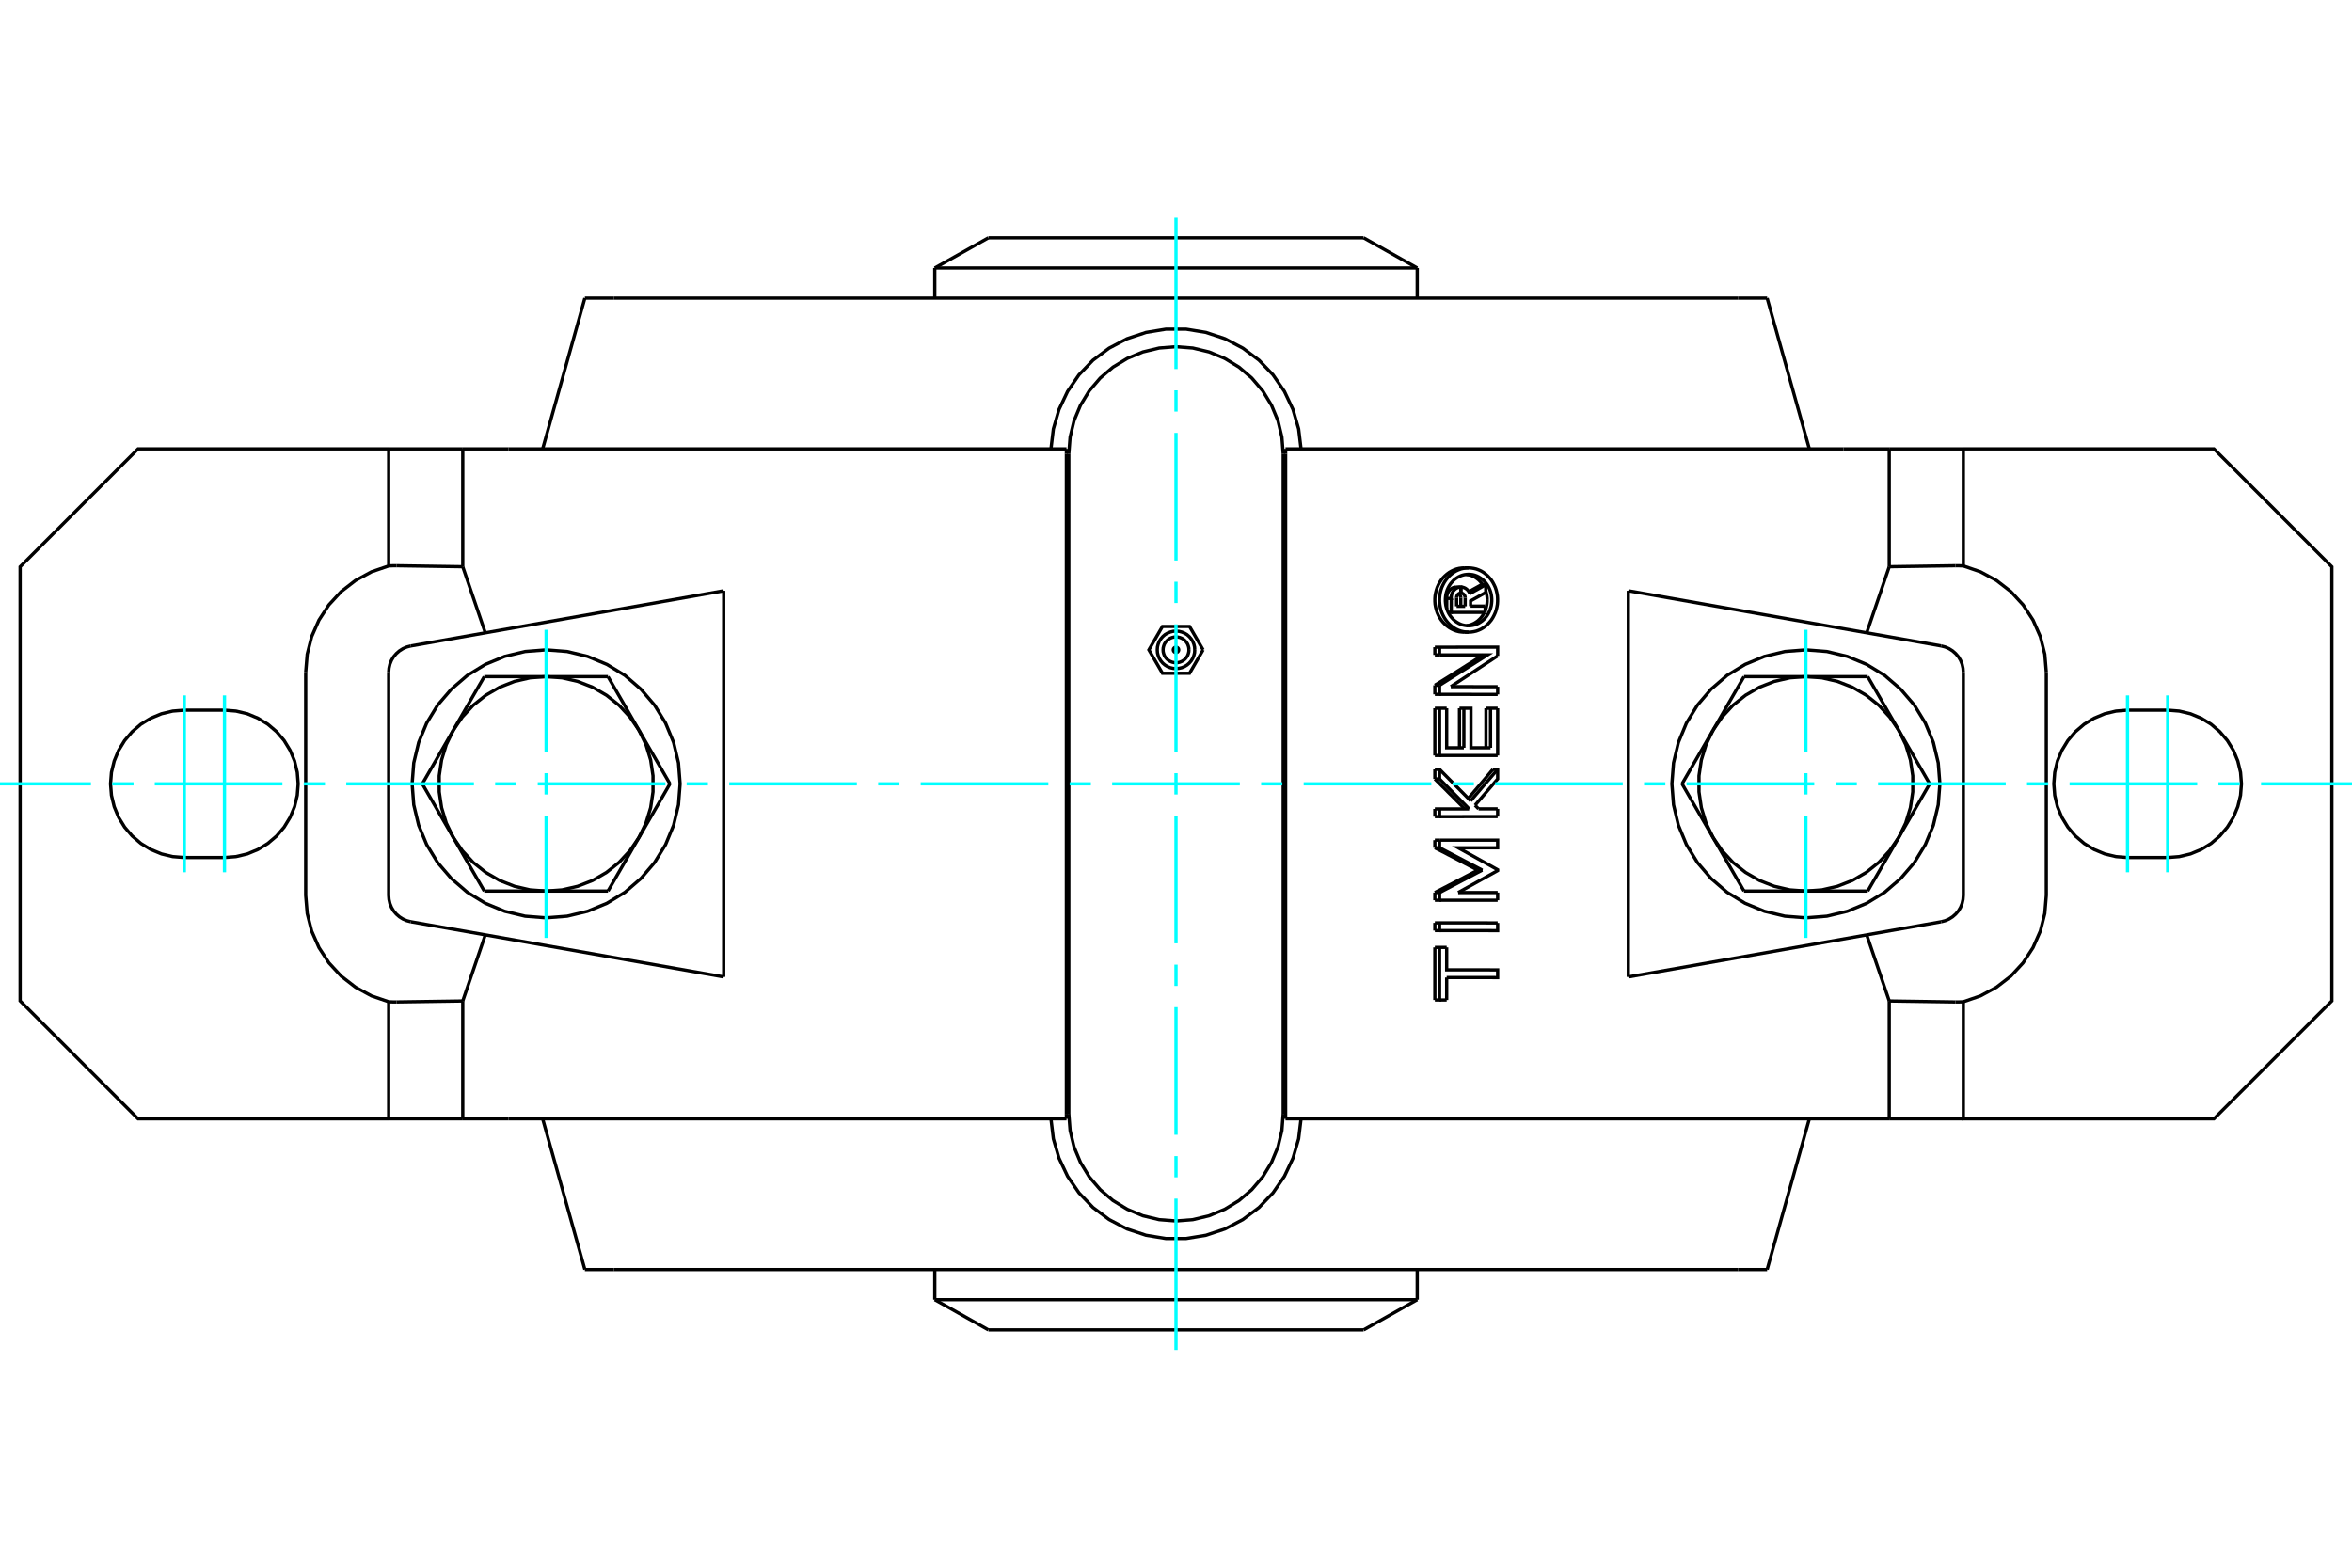 <?xml version="1.0" standalone="no"?>
<!DOCTYPE svg PUBLIC "-//W3C//DTD SVG 1.1//EN"
	"http://www.w3.org/Graphics/SVG/1.1/DTD/svg11.dtd">
<svg xmlns="http://www.w3.org/2000/svg" height="100%" width="100%" viewBox="0 0 36000 24000">
	<rect x="-1800" y="-1200" width="39600" height="26400" style="fill:#FFF"/>
	<g style="fill:none; fill-rule:evenodd" transform="matrix(1 0 0 1 0 0)">
		<g style="fill:none; stroke:#000; stroke-width:50; shape-rendering:geometricPrecision">
			<polyline points="19641,6949 19621,6692 19561,6442 19462,6204 19328,5984 19160,5788 18965,5621 18745,5487 18507,5388 18257,5328 18000,5308 17743,5328 17493,5388 17255,5487 17035,5621 16840,5788 16672,5984 16538,6204 16439,6442 16379,6692 16359,6949"/>
			<line x1="16359" y1="17051" x2="16359" y2="6949"/>
			<polyline points="16359,17051 16379,17308 16439,17558 16538,17796 16672,18016 16840,18212 17035,18379 17255,18513 17493,18612 17743,18672 18000,18692 18257,18672 18507,18612 18745,18513 18965,18379 19160,18212 19328,18016 19462,17796 19561,17558 19621,17308 19641,17051"/>
			<line x1="19641" y1="6949" x2="19641" y2="17051"/>
			<line x1="22295" y1="9282" x2="22426" y2="9282"/>
			<line x1="22295" y1="9153" x2="22295" y2="9282"/>
			<polyline points="22359,9079 22356,9080 22353,9080 22351,9080 22348,9081 22345,9082 22342,9082 22339,9083 22336,9085 22334,9086 22331,9087 22328,9089 22326,9090 22323,9092 22321,9094 22319,9096 22317,9098 22314,9100 22312,9103 22310,9105 22309,9108 22307,9110 22305,9113 22304,9116 22302,9119 22301,9122 22300,9125 22299,9128 22298,9131 22297,9134 22297,9137 22296,9140 22296,9144 22295,9147 22295,9150 22295,9153"/>
			<polyline points="22292,8987 22359,8987 22359,9079"/>
			<polyline points="22144,9161 22143,9154 22143,9147 22144,9139 22145,9132 22146,9124 22147,9117 22149,9109 22151,9102 22153,9094 22155,9087 22158,9080 22162,9073 22165,9067 22169,9060 22173,9054 22177,9048 22182,9042 22186,9037 22191,9032 22196,9027 22201,9022 22207,9017 22213,9013 22219,9009 22225,9005 22231,9002 22238,8999 22244,8996 22251,8994 22258,8992 22265,8990 22272,8989 22278,8988 22285,8988 22292,8987"/>
			<polyline points="22144,9161 22213,9161 22212,9154 22212,9146 22213,9139 22213,9131 22214,9123 22216,9116 22217,9109 22219,9101 22222,9094 22224,9087 22227,9080 22230,9073 22234,9067 22237,9060 22241,9054 22245,9048 22250,9042 22255,9037 22260,9031 22265,9026 22270,9022 22276,9017 22281,9013 22287,9009 22293,9005 22299,9002 22306,8999 22312,8996 22319,8994 22325,8992 22332,8990 22339,8989 22346,8988 22352,8988 22359,8987"/>
			<line x1="22144" y1="9320" x2="22144" y2="9161"/>
			<polyline points="22166,9375 22213,9375 22213,9161"/>
			<line x1="22732" y1="9375" x2="22213" y2="9375"/>
			<line x1="22732" y1="9279" x2="22732" y2="9375"/>
			<line x1="22509" y1="9279" x2="22732" y2="9279"/>
			<line x1="22359" y1="9282" x2="22359" y2="9152"/>
			<line x1="22426" y1="9282" x2="22426" y2="9152"/>
			<polyline points="22359,9152 22359,9150 22358,9147 22358,9145 22358,9143 22358,9141 22358,9139 22357,9137 22357,9135 22356,9133 22356,9131 22355,9129 22355,9127 22354,9125 22353,9123 22352,9121 22351,9119 22350,9117 22349,9115 22348,9113 22347,9111 22346,9110 22345,9108 22344,9106 22343,9105 22342,9103 22340,9102 22339,9100 22338,9099 22336,9097 22335,9096 22333,9095 22332,9093 22330,9092 22329,9091 22327,9090"/>
			<polyline points="22426,9152 22426,9148 22425,9145 22425,9142 22425,9139 22424,9136 22423,9133 22423,9130 22422,9127 22421,9124 22419,9121 22418,9118 22417,9115 22415,9112 22413,9110 22412,9107 22410,9105 22408,9102 22406,9100 22404,9098 22402,9096 22399,9094 22397,9092 22395,9090 22392,9088 22389,9087 22387,9086 22384,9084 22381,9083 22379,9082 22376,9081 22373,9081 22370,9080 22367,9080 22365,9080 22362,9079"/>
			<polyline points="22359,9079 22362,9079 22362,8987"/>
			<polyline points="22359,8987 22362,8987 22367,8988 22371,8988 22376,8988 22381,8989 22386,8990 22391,8991 22396,8992 22401,8994 22405,8995 22410,8997 22415,8999 22419,9001 22424,9003 22428,9006 22433,9008 22437,9011 22441,9014 22445,9017 22449,9020 22453,9023 22457,9027 22461,9031 22464,9034 22468,9038 22471,9042 22474,9046 22477,9051 22480,9055 22483,9059 22486,9064 22488,9069 22491,9073 22493,9078 22495,9083 22497,9088"/>
			<polyline points="22483,9059 22488,9056 22494,9053 22499,9050 22505,9047 22510,9044 22515,9041 22521,9038 22526,9035 22532,9032 22537,9028 22543,9025 22548,9022 22554,9019 22559,9016 22564,9013 22570,9010 22575,9007 22581,9004 22586,9001 22592,8998 22597,8995 22602,8992 22608,8989 22613,8986 22619,8983 22624,8980 22629,8977 22635,8974 22640,8971 22646,8968 22651,8965 22656,8961 22662,8958 22667,8955 22673,8952"/>
			<line x1="22497" y1="9088" x2="22741" y2="8952"/>
			<polyline points="22673,8952 22741,8952 22741,9070 22509,9199 22509,9279"/>
			<polyline points="21962,10843 22034,10843 22143,10843"/>
			<line x1="21962" y1="11566" x2="21962" y2="10843"/>
			<polyline points="21962,11566 22034,11566 22034,10843"/>
			<line x1="22923" y1="11566" x2="22034" y2="11566"/>
			<line x1="22923" y1="10843" x2="22923" y2="11566"/>
			<polyline points="22744,10843 22814,10843 22923,10843"/>
			<line x1="22744" y1="11448" x2="22744" y2="10843"/>
			<line x1="22814" y1="11448" x2="22814" y2="10843"/>
			<polyline points="22143,10843 22143,11448 22406,11448"/>
			<line x1="22339" y1="11448" x2="22339" y2="10843"/>
			<line x1="22406" y1="11448" x2="22406" y2="10843"/>
			<polyline points="22339,10843 22406,10843 22515,10843 22515,11448 22814,11448"/>
			<line x1="21962" y1="12979" x2="21962" y2="12862"/>
			<polyline points="21962,12979 22034,12979 22034,12862"/>
			<line x1="21962" y1="12862" x2="22034" y2="12862"/>
			<polyline points="22619,13321 22600,13312 22582,13302 22563,13292 22545,13282 22526,13272 22507,13263 22489,13253 22470,13243 22452,13233 22433,13224 22414,13214 22396,13204 22377,13194 22358,13184 22340,13175 22321,13165 22302,13155 22283,13145 22265,13135 22246,13126 22227,13116 22208,13106 22189,13096 22170,13087 22152,13077 22133,13067 22114,13057 22095,13047 22076,13038 22057,13028 22038,13018 22019,13008 22000,12999 21981,12989 21962,12979"/>
			<polyline points="22619,13321 22687,13321 22034,12979"/>
			<polyline points="21962,13664 21981,13654 22000,13644 22019,13634 22038,13625 22057,13615 22076,13605 22095,13595 22114,13585 22133,13576 22152,13566 22170,13556 22189,13546 22208,13537 22227,13527 22246,13517 22265,13507 22283,13497 22302,13488 22321,13478 22340,13468 22358,13458 22377,13449 22396,13439 22414,13429 22433,13419 22452,13409 22470,13400 22489,13390 22507,13380 22526,13370 22545,13360 22563,13351 22582,13341 22600,13331 22619,13321"/>
			<polyline points="21962,13664 22034,13664 22687,13321"/>
			<line x1="21962" y1="13782" x2="21962" y2="13664"/>
			<polyline points="21962,13782 22034,13782 22034,13664"/>
			<line x1="22923" y1="13782" x2="22034" y2="13782"/>
			<line x1="22923" y1="13664" x2="22923" y2="13782"/>
			<line x1="22319" y1="13664" x2="22923" y2="13664"/>
			<polyline points="22034,12862 22923,12862 22923,12979 22319,12979 22923,13315 22923,13328 22319,13664"/>
			<polyline points="21962,14504 22034,14504 22143,14504"/>
			<line x1="21962" y1="15309" x2="21962" y2="14504"/>
			<polyline points="21962,15309 22034,15309 22034,14504"/>
			<line x1="22143" y1="15309" x2="22034" y2="15309"/>
			<line x1="22143" y1="14965" x2="22143" y2="15309"/>
			<polyline points="22143,14504 22143,14847 22923,14848 22923,14966 22143,14965"/>
			<polyline points="21962,14128 22034,14128 22923,14129"/>
			<line x1="21962" y1="14246" x2="21962" y2="14128"/>
			<polyline points="21962,14246 22034,14246 22034,14128"/>
			<polyline points="22923,14129 22923,14247 22034,14246"/>
			<polyline points="21962,12384 22034,12384 22487,12384"/>
			<line x1="21962" y1="12502" x2="21962" y2="12384"/>
			<polyline points="21962,12502 22034,12502 22034,12384"/>
			<line x1="22923" y1="12501" x2="22034" y2="12502"/>
			<line x1="22923" y1="12383" x2="22923" y2="12501"/>
			<line x1="22631" y1="12383" x2="22923" y2="12383"/>
			<line x1="22577" y1="12328" x2="22631" y2="12383"/>
			<polyline points="22420,12384 22407,12370 22394,12357 22381,12344 22368,12331 22355,12318 22342,12305 22329,12292 22316,12279 22303,12266 22290,12253 22277,12239 22264,12226 22251,12213 22238,12200 22225,12187 22212,12174 22198,12161 22185,12148 22172,12135 22159,12122 22146,12108 22133,12095 22120,12082 22107,12069 22094,12056 22080,12043 22067,12030 22054,12017 22041,12004 22028,11991 22015,11977 22001,11964 21988,11951 21975,11938 21962,11925"/>
			<line x1="22487" y1="12384" x2="22034" y2="11925"/>
			<line x1="21962" y1="11925" x2="22034" y2="11925"/>
			<line x1="21962" y1="11925" x2="21962" y2="11779"/>
			<line x1="22034" y1="11925" x2="22034" y2="11779"/>
			<polyline points="21962,11779 22034,11779 22510,12260"/>
			<polyline points="22474,12224 22484,12211 22495,12198 22506,12186 22517,12173 22528,12160 22539,12147 22550,12135 22560,12122 22571,12109 22582,12096 22593,12084 22604,12071 22614,12058 22625,12046 22636,12033 22647,12020 22658,12007 22668,11995 22679,11982 22690,11969 22701,11956 22711,11944 22722,11931 22733,11918 22744,11905 22754,11893 22765,11880 22776,11867 22786,11855 22797,11842 22808,11829 22818,11816 22829,11804 22840,11791 22850,11778"/>
			<line x1="22510" y1="12260" x2="22923" y2="11778"/>
			<polyline points="22850,11778 22923,11778 22923,11925 22577,12328"/>
			<line x1="21962" y1="10630" x2="21962" y2="10491"/>
			<polyline points="21962,10630 22034,10630 22034,10491"/>
			<line x1="21962" y1="10491" x2="22034" y2="10491"/>
			<line x1="22923" y1="10631" x2="22034" y2="10630"/>
			<line x1="22923" y1="10513" x2="22923" y2="10631"/>
			<line x1="22206" y1="10512" x2="22923" y2="10513"/>
			<line x1="22923" y1="10041" x2="22206" y2="10512"/>
			<polyline points="21962,10491 21983,10478 22005,10465 22026,10451 22048,10438 22069,10425 22090,10412 22112,10398 22133,10385 22154,10372 22176,10358 22197,10345 22218,10332 22239,10318 22260,10305 22282,10292 22303,10278 22324,10265 22345,10252 22366,10239 22387,10225 22408,10212 22429,10199 22450,10185 22471,10172 22492,10159 22513,10145 22534,10132 22555,10119 22576,10105 22596,10092 22617,10079 22638,10066 22659,10052 22680,10039 22700,10026"/>
			<polyline points="22034,10491 22769,10026 22034,10026"/>
			<line x1="21962" y1="10026" x2="22034" y2="10026"/>
			<line x1="21962" y1="10026" x2="21962" y2="9908"/>
			<line x1="22034" y1="10026" x2="22034" y2="9908"/>
			<polyline points="21962,9908 22034,9908 22923,9907 22923,10041"/>
			<polyline points="22478,9678 22518,9676 22557,9670 22596,9661 22634,9647 22671,9630 22706,9609 22739,9584 22770,9557 22799,9526 22826,9493 22849,9457 22869,9419 22887,9379 22901,9338 22911,9296 22919,9252 22922,9208 22922,9164 22919,9120 22911,9076 22901,9034 22887,8992 22869,8953 22849,8915 22826,8879 22799,8846 22770,8815 22739,8788 22706,8763 22671,8742 22634,8725 22596,8711 22557,8702 22518,8696 22478,8694 22438,8696 22399,8702 22360,8711 22322,8725 22285,8742 22250,8763 22217,8788 22186,8815 22157,8846 22131,8879 22107,8915 22087,8953 22069,8992 22055,9034 22045,9076 22038,9120 22034,9164 22034,9208 22038,9252 22045,9296 22055,9338 22069,9379 22087,9419 22107,9457 22131,9493 22157,9526 22186,9557 22217,9584 22250,9609 22285,9630 22322,9647 22360,9661 22399,9670 22438,9676 22478,9678"/>
			<polyline points="22411,9678 22372,9676 22333,9671 22293,9661 22255,9647 22217,9629 22181,9608 22147,9583 22116,9556 22087,9526 22061,9494 22037,9458 22016,9420 21998,9380 21984,9337 21973,9294 21965,9251 21962,9207 21962,9165 21965,9121 21973,9078 21984,9034 21998,8992 22016,8952 22037,8914 22061,8878 22087,8845 22116,8816 22147,8789 22181,8764 22217,8743 22255,8725 22293,8711 22333,8701 22372,8696 22411,8694"/>
			<polyline points="22478,9580 22510,9578 22542,9573 22573,9566 22603,9555 22632,9541 22660,9524 22687,9505 22712,9483 22735,9458 22756,9432 22775,9403 22791,9373 22805,9341 22816,9308 22825,9274 22830,9239 22833,9204 22833,9168 22830,9133 22825,9098 22816,9064 22805,9031 22791,8999 22775,8969 22756,8940 22735,8914 22712,8889 22687,8867 22660,8848 22632,8831 22603,8817 22573,8806 22542,8798 22510,8794 22478,8792 22446,8794 22415,8798 22383,8806 22353,8817 22324,8831 22296,8848 22269,8867 22244,8889 22221,8914 22200,8940 22181,8969 22165,8999 22151,9031 22140,9064 22131,9098 22126,9133 22123,9168 22123,9204 22126,9239 22131,9274 22140,9308 22151,9341 22165,9373 22181,9403 22200,9432 22221,9458 22244,9483 22269,9505 22296,9524 22324,9541 22353,9555 22383,9566 22415,9573 22446,9578 22478,9580"/>
			<polyline points="22732,9349 22734,9344 22736,9340 22737,9335 22739,9331 22741,9326 22742,9322 22743,9317 22745,9312 22746,9308 22748,9303 22749,9298 22750,9294 22751,9289 22752,9284 22753,9280 22754,9275 22755,9270 22756,9266 22757,9261 22758,9256 22758,9251 22759,9247 22760,9242 22760,9237 22761,9233 22761,9228 22762,9223 22762,9218 22762,9214 22763,9209 22763,9204 22763,9200 22763,9195 22763,9191 22763,9186"/>
			<polyline points="22445,9578 22454,9577 22464,9575 22474,9574 22483,9572 22493,9569 22503,9566 22512,9563 22522,9560 22531,9556 22541,9552 22550,9548 22559,9544 22568,9539 22577,9534 22586,9528 22594,9523 22603,9517 22611,9511 22619,9505 22627,9498 22634,9491 22642,9484 22649,9477 22656,9470 22663,9463 22669,9455 22676,9447 22682,9439 22688,9430 22694,9422 22699,9413 22705,9404 22710,9395 22715,9385 22720,9375"/>
			<polyline points="22695,8952 22690,8945 22685,8937 22680,8930 22674,8923 22669,8917 22663,8910 22657,8904 22651,8897 22645,8891 22639,8885 22633,8879 22626,8873 22619,8868 22612,8862 22605,8857 22598,8852 22591,8847 22583,8842 22576,8837 22568,8833 22560,8829 22552,8825 22544,8821 22536,8818 22528,8814 22520,8811 22512,8808 22503,8806 22495,8803 22487,8801 22478,8799 22470,8798 22461,8796 22453,8795 22445,8794"/>
			<polyline points="22763,9186 22763,9182 22763,9178 22763,9174 22763,9170 22763,9167 22763,9163 22763,9159 22762,9155 22762,9151 22762,9147 22761,9143 22761,9139 22760,9135 22760,9131 22759,9127 22759,9123 22758,9119 22758,9115 22757,9111 22756,9107 22756,9103 22755,9099 22754,9095 22753,9092 22752,9088 22751,9084 22750,9080 22749,9076 22748,9072 22747,9068 22746,9064 22745,9060 22744,9056 22743,9052 22741,9049"/>
			<line x1="26694" y1="13641" x2="26220" y2="12821"/>
			<line x1="27641" y1="13641" x2="26694" y2="13641"/>
			<polyline points="26220,12821 26358,13023 26525,13203 26717,13356 26929,13479 27157,13568 27396,13623 27641,13641"/>
			<line x1="29062" y1="12821" x2="28588" y2="13641"/>
			<polyline points="27641,13641 27886,13623 28125,13568 28353,13479 28565,13356 28757,13203 28924,13023 29062,12821"/>
			<line x1="28588" y1="13641" x2="27641" y2="13641"/>
			<line x1="25746" y1="12000" x2="26220" y2="11179"/>
			<line x1="26220" y1="12821" x2="25746" y2="12000"/>
			<polyline points="26220,11179 26113,11400 26041,11635 26005,11877 26005,12123 26041,12365 26113,12600 26220,12821"/>
			<line x1="26694" y1="10359" x2="27641" y2="10359"/>
			<line x1="26220" y1="11179" x2="26694" y2="10359"/>
			<polyline points="27641,10359 27396,10377 27157,10432 26929,10521 26717,10644 26525,10797 26358,10977 26220,11179"/>
			<line x1="29062" y1="11179" x2="29536" y2="12000"/>
			<polyline points="29062,12821 29169,12600 29241,12365 29277,12123 29277,11877 29241,11635 29169,11400 29062,11179"/>
			<line x1="29536" y1="12000" x2="29062" y2="12821"/>
			<line x1="27641" y1="10359" x2="28588" y2="10359"/>
			<polyline points="29062,11179 28924,10977 28757,10797 28565,10644 28353,10521 28125,10432 27886,10377 27641,10359"/>
			<line x1="28588" y1="10359" x2="29062" y2="11179"/>
			<line x1="9306" y1="10359" x2="9780" y2="11179"/>
			<line x1="8359" y1="10359" x2="9306" y2="10359"/>
			<polyline points="9780,11179 9642,10977 9475,10797 9283,10644 9071,10521 8843,10432 8604,10377 8359,10359"/>
			<line x1="6938" y1="11179" x2="7412" y2="10359"/>
			<polyline points="8359,10359 8114,10377 7875,10432 7647,10521 7435,10644 7243,10797 7076,10977 6938,11179"/>
			<line x1="7412" y1="10359" x2="8359" y2="10359"/>
			<line x1="10254" y1="12000" x2="9780" y2="12821"/>
			<line x1="9780" y1="11179" x2="10254" y2="12000"/>
			<polyline points="9780,12821 9887,12600 9959,12365 9995,12123 9995,11877 9959,11635 9887,11400 9780,11179"/>
			<line x1="9306" y1="13641" x2="8359" y2="13641"/>
			<line x1="9780" y1="12821" x2="9306" y2="13641"/>
			<polyline points="8359,13641 8604,13623 8843,13568 9071,13479 9283,13356 9475,13203 9642,13023 9780,12821"/>
			<line x1="6938" y1="12821" x2="6464" y2="12000"/>
			<polyline points="6938,11179 6831,11400 6759,11635 6723,11877 6723,12123 6759,12365 6831,12600 6938,12821"/>
			<line x1="6464" y1="12000" x2="6938" y2="11179"/>
			<line x1="8359" y1="13641" x2="7412" y2="13641"/>
			<polyline points="6938,12821 7076,13023 7243,13203 7435,13356 7647,13479 7875,13568 8114,13623 8359,13641"/>
			<line x1="7412" y1="13641" x2="6938" y2="12821"/>
			<polyline points="29692,12000 29667,11679 29592,11366 29469,11069 29301,10794 29091,10550 28847,10340 28572,10172 28275,10049 27962,9974 27641,9949 27320,9974 27007,10049 26710,10172 26435,10340 26191,10550 25982,10794 25813,11069 25690,11366 25615,11679 25590,12000 25615,12321 25690,12634 25813,12931 25982,13206 26191,13450 26435,13660 26710,13828 27007,13951 27320,14026 27641,14051 27962,14026 28275,13951 28572,13828 28847,13660 29091,13450 29301,13206 29469,12931 29592,12634 29667,12321 29692,12000"/>
			<polyline points="10410,12000 10385,11679 10310,11366 10187,11069 10018,10794 9809,10550 9565,10340 9290,10172 8993,10049 8680,9974 8359,9949 8038,9974 7725,10049 7428,10172 7153,10340 6909,10550 6699,10794 6531,11069 6408,11366 6333,11679 6308,12000 6333,12321 6408,12634 6531,12931 6699,13206 6909,13450 7153,13660 7428,13828 7725,13951 8038,14026 8359,14051 8680,14026 8993,13951 9290,13828 9565,13660 9809,13450 10018,13206 10187,12931 10310,12634 10385,12321 10410,12000"/>
			<polyline points="6071,8661 6068,8661 6064,8661 6061,8661 6057,8661 6054,8661 6050,8661 6047,8661 6043,8661 6040,8661 6036,8661 6033,8661 6029,8661 6026,8661 6022,8661 6019,8661 6015,8661 6012,8661 6008,8661 6005,8662 6001,8662 5998,8662 5994,8662 5991,8662 5987,8662 5984,8662 5980,8662 5977,8663 5973,8663 5970,8663 5966,8663 5963,8663 5959,8663 5956,8664 5952,8664 5949,8664"/>
			<line x1="7083" y1="8676" x2="6071" y2="8661"/>
			<line x1="7083" y1="6872" x2="7083" y2="8676"/>
			<line x1="7083" y1="6872" x2="5949" y2="6872"/>
			<line x1="5949" y1="8664" x2="5949" y2="6872"/>
			<polyline points="30051,8664 30048,8664 30044,8664 30041,8663 30037,8663 30034,8663 30030,8663 30027,8663 30023,8663 30020,8662 30016,8662 30013,8662 30009,8662 30006,8662 30002,8662 29999,8662 29995,8662 29992,8661 29988,8661 29985,8661 29981,8661 29978,8661 29974,8661 29971,8661 29967,8661 29964,8661 29960,8661 29957,8661 29953,8661 29950,8661 29946,8661 29943,8661 29939,8661 29936,8661 29932,8661 29929,8661"/>
			<line x1="30051" y1="6872" x2="30051" y2="8664"/>
			<line x1="30051" y1="6872" x2="28917" y2="6872"/>
			<line x1="28917" y1="8676" x2="28917" y2="6872"/>
			<line x1="29929" y1="8661" x2="28917" y2="8676"/>
			<polyline points="31321,10293 31298,10016 31230,9747 31118,9493 30966,9260 30778,9056 30558,8886 30314,8754 30051,8664"/>
			<line x1="31321" y1="13707" x2="31321" y2="10293"/>
			<polyline points="30051,15336 30314,15246 30558,15114 30778,14944 30966,14740 31118,14507 31230,14253 31298,13984 31321,13707"/>
			<polyline points="30051,15336 30051,17128 33887,17128 35692,15323 35692,8677 33887,6872 30051,6872"/>
			<line x1="33179" y1="13128" x2="32564" y2="13128"/>
			<polyline points="32564,10872 32388,10886 32215,10927 32052,10995 31901,11087 31766,11202 31651,11337 31559,11488 31491,11651 31450,11824 31436,12000 31450,12176 31491,12349 31559,12512 31651,12663 31766,12798 31901,12913 32052,13005 32215,13073 32388,13114 32564,13128"/>
			<line x1="32564" y1="10872" x2="33179" y2="10872"/>
			<polyline points="33179,13128 33356,13114 33528,13073 33692,13005 33843,12913 33977,12798 34092,12663 34185,12512 34252,12349 34294,12176 34308,12000 34294,11824 34252,11651 34185,11488 34092,11337 33977,11202 33843,11087 33692,10995 33528,10927 33356,10886 33179,10872"/>
			<line x1="28917" y1="8676" x2="28572" y2="9688"/>
			<polyline points="29929,15339 29932,15339 29936,15339 29939,15339 29943,15339 29946,15339 29950,15339 29953,15339 29957,15339 29960,15339 29964,15339 29967,15339 29971,15339 29974,15339 29978,15339 29981,15339 29985,15339 29988,15339 29992,15339 29995,15338 29999,15338 30002,15338 30006,15338 30009,15338 30013,15338 30016,15338 30020,15338 30023,15337 30027,15337 30030,15337 30034,15337 30037,15337 30041,15337 30044,15336 30048,15336 30051,15336"/>
			<line x1="28917" y1="15324" x2="29929" y2="15339"/>
			<line x1="28917" y1="17128" x2="28917" y2="15324"/>
			<line x1="28917" y1="17128" x2="30051" y2="17128"/>
			<polyline points="5949,15336 5952,15336 5956,15336 5959,15337 5963,15337 5966,15337 5970,15337 5973,15337 5977,15337 5980,15338 5984,15338 5987,15338 5991,15338 5994,15338 5998,15338 6001,15338 6005,15338 6008,15339 6012,15339 6015,15339 6019,15339 6022,15339 6026,15339 6029,15339 6033,15339 6036,15339 6040,15339 6043,15339 6047,15339 6050,15339 6054,15339 6057,15339 6061,15339 6064,15339 6068,15339 6071,15339"/>
			<line x1="5949" y1="17128" x2="5949" y2="15336"/>
			<line x1="5949" y1="17128" x2="7083" y2="17128"/>
			<line x1="7083" y1="15324" x2="7083" y2="17128"/>
			<line x1="6071" y1="15339" x2="7083" y2="15324"/>
			<polyline points="5949,6872 2113,6872 308,8677 308,15323 2113,17128 5949,17128"/>
			<polyline points="4679,13707 4702,13984 4770,14253 4882,14507 5034,14740 5222,14944 5442,15114 5686,15246 5949,15336"/>
			<line x1="4679" y1="10293" x2="4679" y2="13707"/>
			<polyline points="5949,8664 5686,8754 5442,8886 5222,9056 5034,9260 4882,9493 4770,9747 4702,10016 4679,10293"/>
			<line x1="3436" y1="13128" x2="2821" y2="13128"/>
			<polyline points="2821,10872 2644,10886 2472,10927 2308,10995 2157,11087 2023,11202 1908,11337 1815,11488 1748,11651 1706,11824 1692,12000 1706,12176 1748,12349 1815,12512 1908,12663 2023,12798 2157,12913 2308,13005 2472,13073 2644,13114 2821,13128"/>
			<line x1="2821" y1="10872" x2="3436" y2="10872"/>
			<polyline points="3436,13128 3612,13114 3785,13073 3948,13005 4099,12913 4234,12798 4349,12663 4441,12512 4509,12349 4550,12176 4564,12000 4550,11824 4509,11651 4441,11488 4349,11337 4234,11202 4099,11087 3948,10995 3785,10927 3612,10886 3436,10872"/>
			<line x1="7083" y1="15324" x2="7428" y2="14312"/>
			<line x1="7783" y1="17128" x2="7083" y2="17128"/>
			<line x1="16324" y1="17128" x2="7783" y2="17128"/>
			<polyline points="28917,17128 28217,17128 19676,17128"/>
			<polyline points="19678,6949 19678,17051 19678,17053 19678,17056 19678,17058 19678,17060 19678,17062 19678,17064 19678,17067 19678,17069 19678,17071 19678,17073 19678,17075 19678,17078 19678,17080 19678,17082 19678,17084 19678,17086 19678,17089 19678,17091 19678,17093 19677,17095 19677,17097 19677,17100 19677,17102 19677,17104 19677,17106 19677,17108 19677,17111 19677,17113 19677,17115 19677,17117 19677,17119 19677,17122 19676,17124 19676,17126 19676,17128"/>
			<polyline points="16324,17128 16324,17126 16324,17124 16323,17122 16323,17119 16323,17117 16323,17115 16323,17113 16323,17111 16323,17108 16323,17106 16323,17104 16323,17102 16323,17100 16323,17097 16323,17095 16322,17093 16322,17091 16322,17089 16322,17086 16322,17084 16322,17082 16322,17080 16322,17078 16322,17075 16322,17073 16322,17071 16322,17069 16322,17067 16322,17064 16322,17062 16322,17060 16322,17058 16322,17056 16322,17053 16322,17051"/>
			<polyline points="16086,17128 16123,17434 16209,17730 16341,18009 16516,18263 16729,18485 16976,18670 17249,18814 17541,18911 17846,18961 18154,18961 18459,18911 18751,18814 19024,18670 19271,18485 19484,18263 19659,18009 19791,17730 19877,17434 19914,17128"/>
			<polyline points="19914,6872 19877,6566 19791,6270 19659,5991 19484,5737 19271,5515 19024,5330 18751,5186 18459,5089 18154,5039 17846,5039 17541,5089 17249,5186 16976,5330 16729,5515 16516,5737 16341,5991 16209,6270 16123,6566 16086,6872"/>
			<polyline points="19676,6872 19676,6874 19676,6876 19677,6878 19677,6881 19677,6883 19677,6885 19677,6887 19677,6889 19677,6892 19677,6894 19677,6896 19677,6898 19677,6900 19677,6903 19677,6905 19678,6907 19678,6909 19678,6911 19678,6914 19678,6916 19678,6918 19678,6920 19678,6922 19678,6925 19678,6927 19678,6929 19678,6931 19678,6933 19678,6936 19678,6938 19678,6940 19678,6942 19678,6944 19678,6947 19678,6949"/>
			<polyline points="16322,6949 16322,6947 16322,6944 16322,6942 16322,6940 16322,6938 16322,6936 16322,6933 16322,6931 16322,6929 16322,6927 16322,6925 16322,6922 16322,6920 16322,6918 16322,6916 16322,6914 16322,6911 16322,6909 16322,6907 16323,6905 16323,6903 16323,6900 16323,6898 16323,6896 16323,6894 16323,6892 16323,6889 16323,6887 16323,6885 16323,6883 16323,6881 16323,6878 16324,6876 16324,6874 16324,6872"/>
			<line x1="16322" y1="17051" x2="16322" y2="6949"/>
			<line x1="7783" y1="6872" x2="16324" y2="6872"/>
			<line x1="11077" y1="14956" x2="11077" y2="9044"/>
			<line x1="9396" y1="4564" x2="8952" y2="4564"/>
			<line x1="26604" y1="4564" x2="9396" y2="4564"/>
			<line x1="27048" y1="4564" x2="26604" y2="4564"/>
			<line x1="8306" y1="6872" x2="8952" y2="4564"/>
			<line x1="26604" y1="19436" x2="27048" y2="19436"/>
			<line x1="9396" y1="19436" x2="26604" y2="19436"/>
			<line x1="8952" y1="19436" x2="9396" y2="19436"/>
			<line x1="27694" y1="17128" x2="27048" y2="19436"/>
			<line x1="27694" y1="6872" x2="27048" y2="4564"/>
			<line x1="8306" y1="17128" x2="8952" y2="19436"/>
			<line x1="28217" y1="6872" x2="28917" y2="6872"/>
			<line x1="7428" y1="9688" x2="7083" y2="8676"/>
			<line x1="7083" y1="6872" x2="7783" y2="6872"/>
			<line x1="24923" y1="9044" x2="24923" y2="14956"/>
			<line x1="29712" y1="14111" x2="24923" y2="14956"/>
			<polyline points="29712,14111 29774,14095 29832,14070 29886,14036 29934,13994 29975,13946 30008,13891 30032,13832 30046,13770 30051,13707"/>
			<line x1="30051" y1="10293" x2="30051" y2="13707"/>
			<polyline points="30051,10293 30046,10230 30032,10168 30008,10109 29975,10054 29934,10006 29886,9964 29832,9930 29774,9905 29712,9889"/>
			<line x1="24923" y1="9044" x2="29712" y2="9889"/>
			<line x1="6288" y1="9889" x2="11077" y2="9044"/>
			<polyline points="6288,9889 6226,9905 6168,9930 6114,9964 6066,10006 6025,10054 5992,10109 5968,10168 5954,10230 5949,10293"/>
			<line x1="5949" y1="13707" x2="5949" y2="10293"/>
			<polyline points="5949,13707 5954,13770 5968,13832 5992,13891 6025,13946 6066,13994 6114,14036 6168,14070 6226,14095 6288,14111"/>
			<line x1="11077" y1="14956" x2="6288" y2="14111"/>
			<line x1="19676" y1="6872" x2="28217" y2="6872"/>
			<line x1="28572" y1="14312" x2="28917" y2="15324"/>
			<line x1="14308" y1="19897" x2="21692" y2="19897"/>
			<line x1="15128" y1="20359" x2="20872" y2="20359"/>
			<line x1="14308" y1="4103" x2="21692" y2="4103"/>
			<line x1="15128" y1="3641" x2="20872" y2="3641"/>
			<polyline points="18041,9949 18041,9942 18039,9936 18037,9930 18033,9925 18029,9920 18024,9916 18019,9912 18013,9910 18006,9908 18000,9908 17994,9908 17987,9910 17981,9912 17976,9916 17971,9920 17967,9925 17963,9930 17961,9936 17959,9942 17959,9949 17959,9955 17961,9961 17963,9967 17967,9973 17971,9978 17976,9982 17981,9985 17987,9988 17994,9989 18000,9990 18006,9989 18013,9988 18019,9985 18024,9982 18029,9978 18033,9973 18037,9967 18039,9961 18041,9955 18041,9949"/>
			<polyline points="18415,9949 18207,9590 17793,9590 17585,9949 17793,10308 18207,10308 18415,9949"/>
			<polyline points="18287,9949 18284,9904 18273,9860 18256,9818 18232,9780 18203,9746 18169,9716 18130,9693 18089,9676 18045,9665 18000,9662 17955,9665 17911,9676 17870,9693 17831,9716 17797,9746 17768,9780 17744,9818 17727,9860 17716,9904 17713,9949 17716,9994 17727,10037 17744,10079 17768,10118 17797,10152 17831,10181 17870,10205 17911,10222 17955,10232 18000,10236 18045,10232 18089,10222 18130,10205 18169,10181 18203,10152 18232,10118 18256,10079 18273,10037 18284,9994 18287,9949"/>
			<polyline points="18198,9949 18196,9918 18188,9887 18177,9859 18160,9832 18140,9809 18116,9788 18090,9772 18061,9760 18031,9753 18000,9751 17969,9753 17939,9760 17910,9772 17884,9788 17860,9809 17840,9832 17823,9859 17812,9887 17804,9918 17802,9949 17804,9980 17812,10010 17823,10039 17840,10065 17860,10089 17884,10109 17910,10125 17939,10137 17969,10144 18000,10147 18031,10144 18061,10137 18090,10125 18116,10109 18140,10089 18160,10065 18177,10039 18188,10010 18196,9980 18198,9949"/>
			<line x1="22478" y1="8694" x2="22411" y2="8694"/>
			<line x1="22411" y1="9678" x2="22478" y2="9678"/>
			<line x1="14308" y1="19436" x2="14308" y2="19897"/>
			<line x1="21692" y1="19897" x2="21692" y2="19436"/>
			<line x1="14308" y1="19897" x2="15128" y2="20359"/>
			<line x1="20872" y1="20359" x2="21692" y2="19897"/>
			<line x1="14308" y1="4103" x2="14308" y2="4564"/>
			<line x1="21692" y1="4564" x2="21692" y2="4103"/>
			<line x1="15128" y1="3641" x2="14308" y2="4103"/>
			<line x1="21692" y1="4103" x2="20872" y2="3641"/>
		</g>
		<g style="fill:none; stroke:#0FF; stroke-width:50; shape-rendering:geometricPrecision">
			<line x1="18000" y1="3333" x2="18000" y2="5650"/>
			<line x1="18000" y1="5976" x2="18000" y2="6301"/>
			<line x1="18000" y1="6627" x2="18000" y2="8581"/>
			<line x1="18000" y1="8906" x2="18000" y2="9232"/>
			<line x1="18000" y1="9558" x2="18000" y2="11512"/>
			<line x1="18000" y1="11837" x2="18000" y2="12163"/>
			<line x1="18000" y1="12488" x2="18000" y2="14442"/>
			<line x1="18000" y1="14768" x2="18000" y2="15094"/>
			<line x1="18000" y1="15419" x2="18000" y2="17373"/>
			<line x1="18000" y1="17699" x2="18000" y2="18024"/>
			<line x1="18000" y1="18350" x2="18000" y2="20667"/>
			<line x1="36000" y1="12000" x2="34608" y2="12000"/>
			<line x1="34282" y1="12000" x2="33956" y2="12000"/>
			<line x1="33631" y1="12000" x2="31677" y2="12000"/>
			<line x1="31351" y1="12000" x2="31026" y2="12000"/>
			<line x1="30700" y1="12000" x2="28746" y2="12000"/>
			<line x1="28421" y1="12000" x2="28095" y2="12000"/>
			<line x1="27769" y1="12000" x2="25815" y2="12000"/>
			<line x1="25490" y1="12000" x2="25164" y2="12000"/>
			<line x1="24838" y1="12000" x2="22885" y2="12000"/>
			<line x1="22559" y1="12000" x2="22233" y2="12000"/>
			<line x1="21908" y1="12000" x2="19954" y2="12000"/>
			<line x1="19628" y1="12000" x2="19303" y2="12000"/>
			<line x1="18977" y1="12000" x2="17023" y2="12000"/>
			<line x1="16697" y1="12000" x2="16372" y2="12000"/>
			<line x1="16046" y1="12000" x2="14092" y2="12000"/>
			<line x1="13767" y1="12000" x2="13441" y2="12000"/>
			<line x1="13115" y1="12000" x2="11162" y2="12000"/>
			<line x1="10836" y1="12000" x2="10510" y2="12000"/>
			<line x1="10185" y1="12000" x2="8231" y2="12000"/>
			<line x1="7905" y1="12000" x2="7579" y2="12000"/>
			<line x1="7254" y1="12000" x2="5300" y2="12000"/>
			<line x1="4974" y1="12000" x2="4649" y2="12000"/>
			<line x1="4323" y1="12000" x2="2369" y2="12000"/>
			<line x1="2044" y1="12000" x2="1718" y2="12000"/>
			<line x1="1392" y1="12000" x2="0" y2="12000"/>
		</g>
		<g style="fill:none; stroke:#0FF; stroke-width:50; shape-rendering:geometricPrecision">
			<line x1="2821" y1="13354" x2="2821" y2="10646"/>
			<line x1="3436" y1="13354" x2="3436" y2="10646"/>
		</g>
		<g style="fill:none; stroke:#0FF; stroke-width:50; shape-rendering:geometricPrecision">
			<line x1="32564" y1="13354" x2="32564" y2="10646"/>
			<line x1="33179" y1="13354" x2="33179" y2="10646"/>
		</g>
		<g style="fill:none; stroke:#0FF; stroke-width:50; shape-rendering:geometricPrecision">
			<line x1="8359" y1="14359" x2="8359" y2="12488"/>
			<line x1="8359" y1="12163" x2="8359" y2="11837"/>
			<line x1="8359" y1="11512" x2="8359" y2="9641"/>
			<line x1="27641" y1="9641" x2="27641" y2="11512"/>
			<line x1="27641" y1="11837" x2="27641" y2="12163"/>
			<line x1="27641" y1="12488" x2="27641" y2="14359"/>
		</g>
	</g>
</svg>
